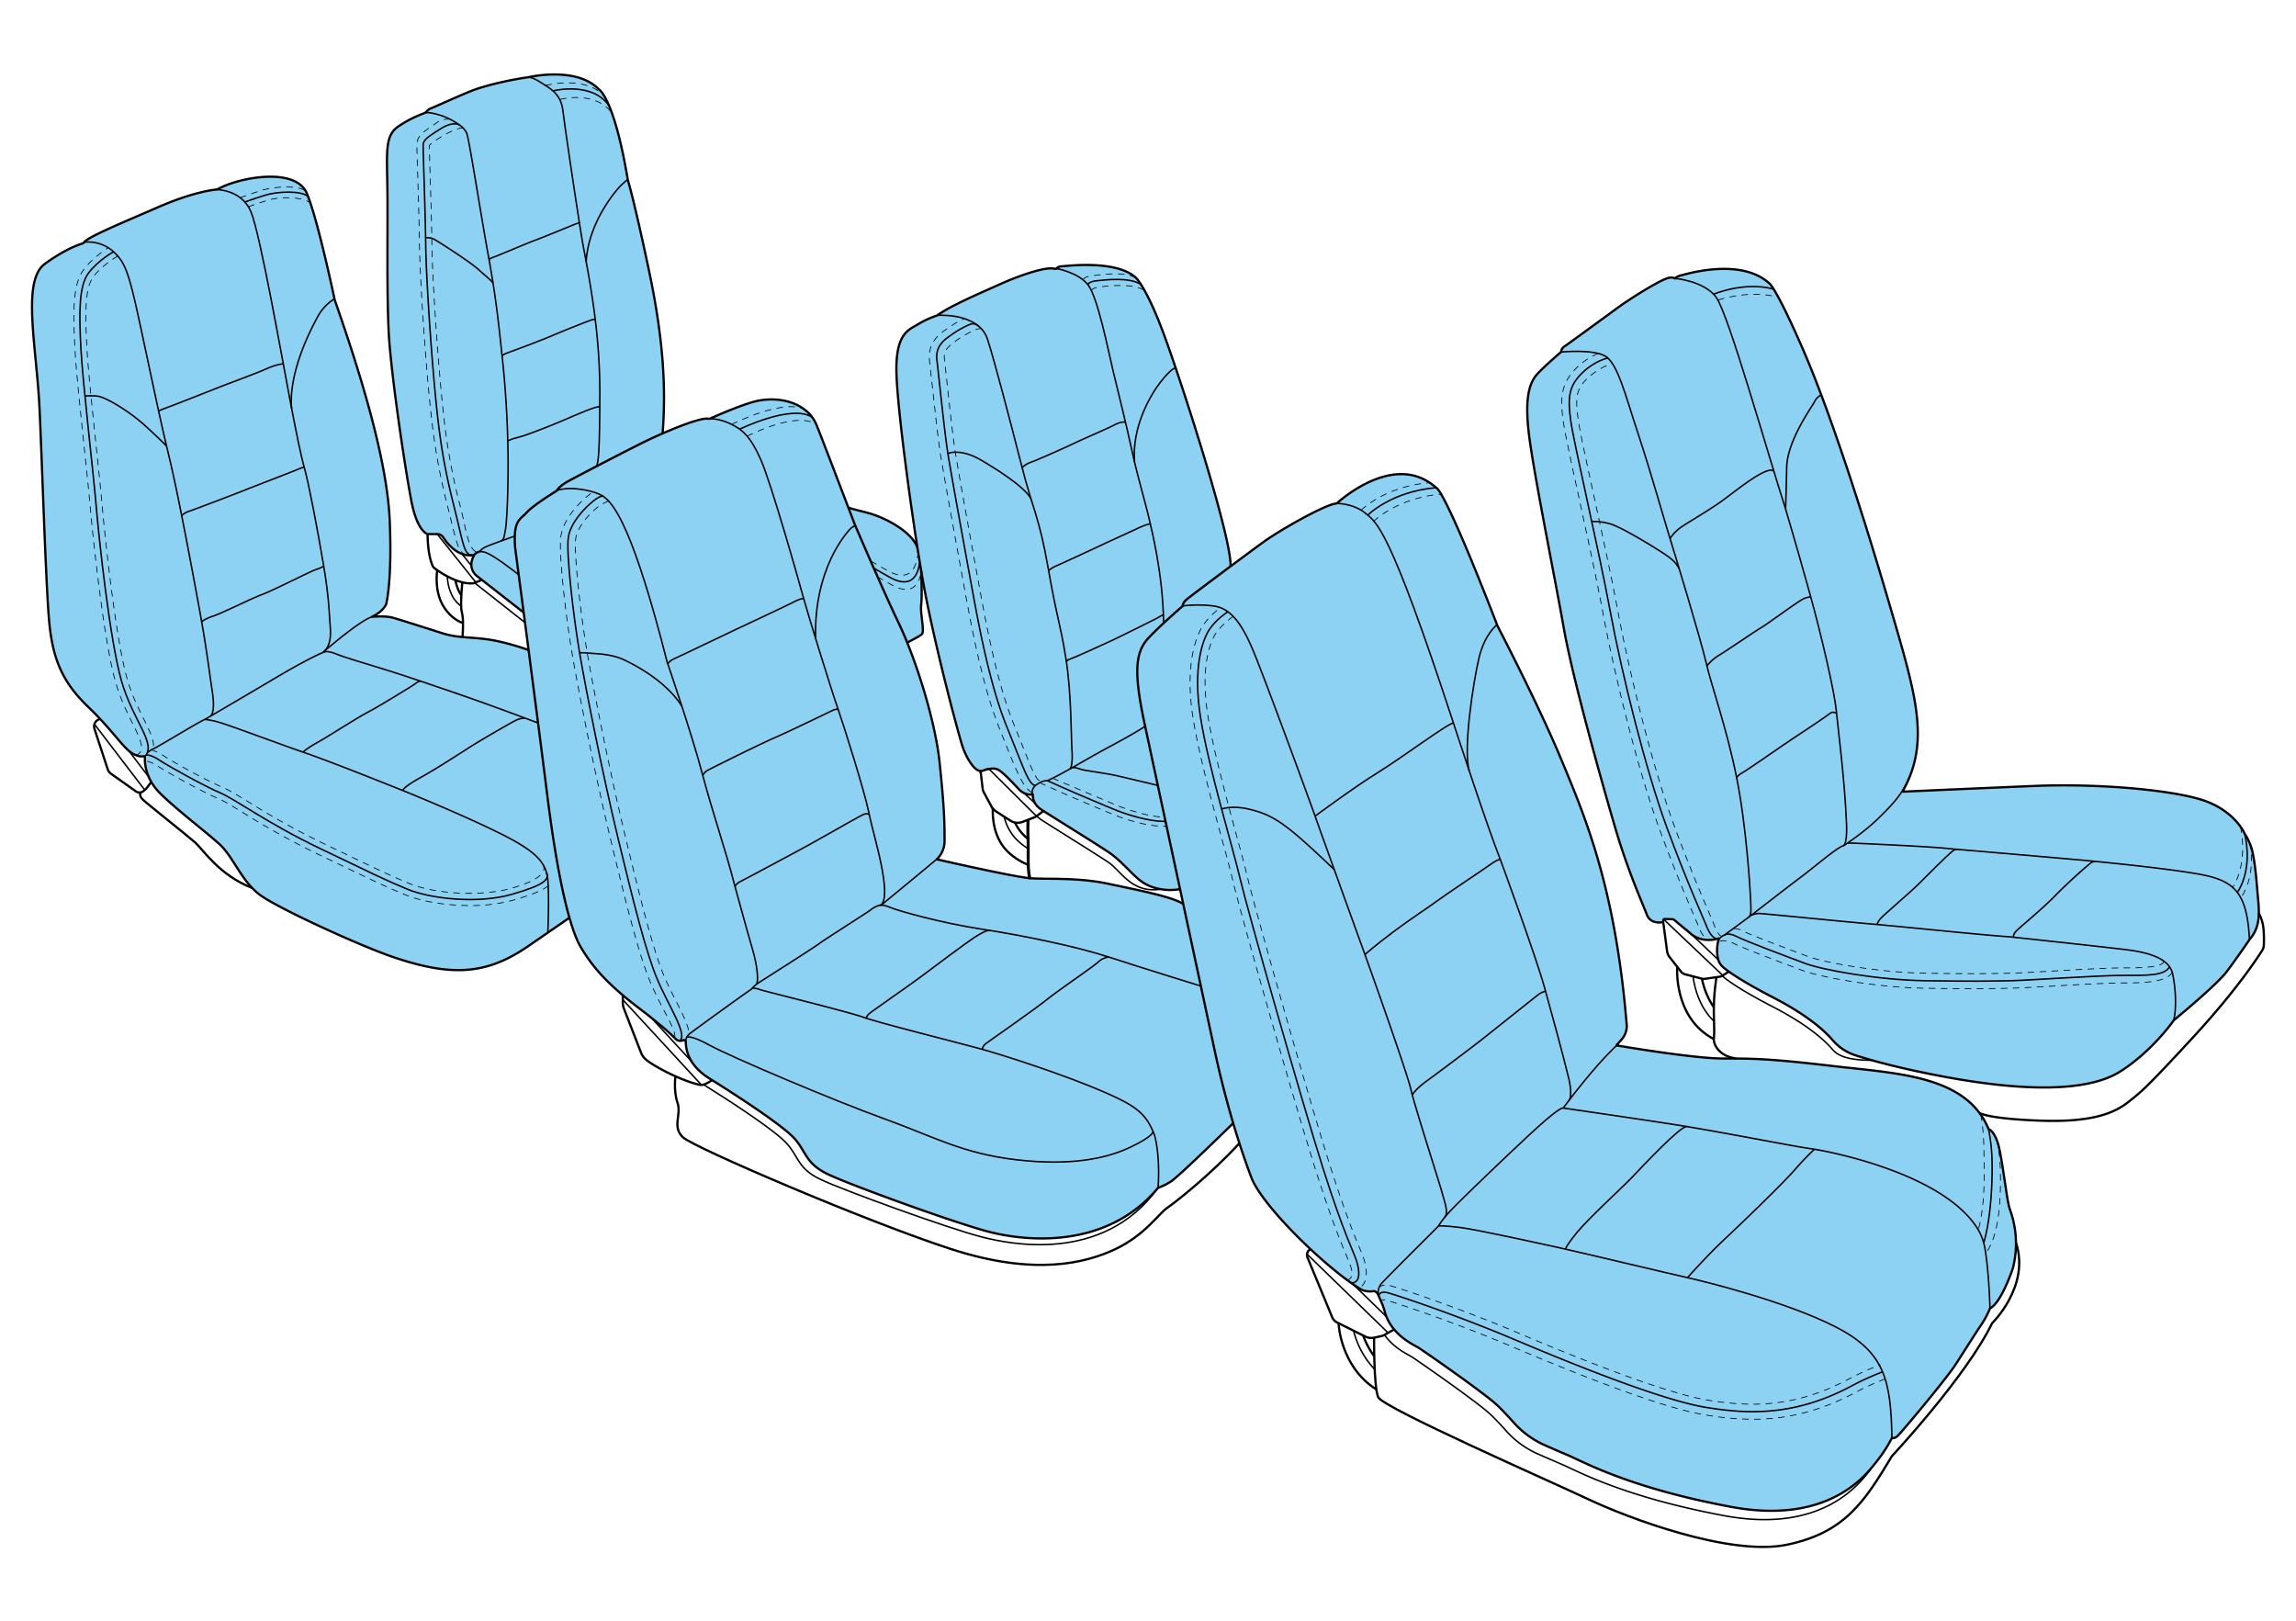 <svg viewBox="0 0 1529.4 1080" xmlns="http://www.w3.org/2000/svg" data-sanitized-data-name="Capa 2" data-name="Capa 2" id="Capa_2"><defs><style>.cls-1{fill:#8dd2f2;}.cls-2,.cls-3,.cls-4,.cls-5{fill:none;stroke:#000;stroke-miterlimit:10;}.cls-2{stroke-width:1.5px;}.cls-4{stroke-linecap:round;stroke-width:0.5px;stroke-dasharray:4;}.cls-5{stroke-width:2px;}</style></defs><path d="M613.6,380.19h0c0,.47.78,16.3,0,22.64s2.63,17.81.35,19.7-9.64,5.29-9.64,5.59c-1.94-4.79-3.86-9.19-5.71-13.05-4.84-10.09-11.18-24.26-16.73-36.89.27.16,4.62,2.79,11.23,6.46,6.82,3.79,17.34,6.58,19.66-9.49C613,376.89,613.32,378.57,613.6,380.19Z" class="cls-1"></path><path d="M612.76,375.15h0c-2.32,16.07-12.84,13.28-19.66,9.49-6.61-3.67-11-6.3-11.23-6.46h0c-5.72-13-10.6-24.36-12.13-27.93-.33-.76-.5-1.17-.5-1.17l-4.18-11c.15.06,1.67.69,12.33,3.35,11.36,2.84,29.68,12.25,33.69,23.17h0C611.64,368.29,612.21,371.81,612.76,375.15Z" class="cls-1"></path><path d="M1331,761.9c-2.22-7.28-4.93-9.22-5.92-9.71a1.31,1.31,0,0,1-.6-.63v0h0a48.52,48.52,0,0,0-5.77-10.15c-19-25.61-60-26.9-97.84-31.4-42.57-5.05-53.25-5-73.24-5-19,0-66.19-8-70.56-8.69h0a.18.18,0,0,1-.1-.3l3.33-3.73a13.31,13.31,0,0,0,3.32-10c-7.58-91.71-27.9-138.66-43.12-175.42-15.54-37.51-42.82-89.81-42.82-89.81-.13-.33-.25-.66-.38-1-36-93-40.55-91.23-40.55-91.23-26.81-24.16-62.66,7.17-66.06,10.25a1.07,1.07,0,0,1-.62.25c-6.83.49-36.63,17.08-48.9,26-4.82,3.5-13,9.56-21.44,15.83.66-15.77-22.09-89.33-36.56-132.12h0c-2.89-8.56-5.45-15.88-7.43-21.27-7-19.15-12.43-29.24-15.66-34.29h0a24.79,24.79,0,0,0-3.42-4.54c-13.45-12.32-47.36-7.58-49.64-7.58a5.15,5.15,0,0,0-3.4,1.48.89.89,0,0,1-.89.22c-6.5-2-26.86,5.81-36.63,10.24-10.05,4.54-20.28,8.9-29.18,13.45a104.57,104.57,0,0,0-12.71,7.36h0l0,0h0A63.44,63.44,0,0,0,611.5,216c-5.56,3.54-14.4,5.3-14.4,29.81,0,19.14,7.56,77.76,14,118.87.58,3.66,1.14,7.18,1.69,10.52.28,1.73.56,3.41.84,5h0c.87,5.13,1.68,9.72,2.43,13.61,6.24,32.64,17.89,78.8,24.4,101.2a49,49,0,0,0,4.27,10.31c1.76,3.13,4.1,6.42,6.66,7.76a4.54,4.54,0,0,0,3.63.18,23.69,23.69,0,0,1,3.76-1,9.73,9.73,0,0,1,6,.42c4,2,13.64,12.8,13.64,12.8a12.75,12.75,0,0,0,3.6,2.76,8.75,8.75,0,0,0,5.73.92.24.24,0,0,1,.3.25,10.06,10.06,0,0,0,1.38,5.62l0,0a12.5,12.5,0,0,0,3.94,4.07l1,.68.73.47c8.8,5.67,35.07,21.83,43.15,27.28,5.54,3.73,9.92,8.3,14.13,12.5h0a80.2,80.2,0,0,0,7.27,6.62,30.23,30.23,0,0,0,13.52,5.67h0a38,38,0,0,0,12.86,0v0c1.91,8.9,3.81,17.78,5.67,26.44L787.9,602c-7.58-4.74-29.18-8.91-49.64-13.26s-40.74-2.85-51.73-3.67c-10.63-.79-59.25-11.88-62.39-12.59a.08.08,0,0,1,0-.14c.14-.13.39-.37.71-.72A17.07,17.07,0,0,0,629.18,560c0-13.27-.25-23-3.28-52-2.51-24.1-12.16-56.54-21.58-79.85v0c-1.94-4.78-3.86-9.18-5.71-13-4.83-10.09-11.18-24.27-16.73-36.9h0c-5.72-13-10.6-24.37-12.12-27.93l-.5-1.16-4.19-11h0c-6.75-17.69-19.44-50.88-21-54.56a30,30,0,0,0-3-5.56h0a15.45,15.45,0,0,0-1.51-1.89c-9.1-9.86-23.37-11.12-33.6-9.35-9.34,1.61-29.62,10.59-33.09,12.15a1.36,1.36,0,0,1-.44.11h0a1.26,1.26,0,0,1-.47,0c-3.8-1-17.49,4-30.55,9.75,2.13-28.05,1.15-60.38-9.21-109.14s-13.9-59.37-13.9-59.37c0-.21-.07-.42-.11-.63h0c-9.06-54.21-19-59.85-19-59.85-15-15.91-46.92-8.36-47-8.34h0c-14.4,2-30.19,5.94-38.4,9.22S290.4,70.82,287.5,72a7.73,7.73,0,0,0-3.88,3,.08.08,0,0,0,0,.06,79,79,0,0,0-18.44,9.35c-9.09,6.31-7.33,17.43-7.07,43.7s-.51,63.92.75,91.71S269.94,313,274,333.69s10.87,22.07,10.87,22.07h6.42a4.65,4.65,0,0,1,3.92,2.12c2.75,4.26,9.89,13.33,20.09,11.91a.31.31,0,0,1,.36.29,4.25,4.25,0,0,0-.34.72v0a13.92,13.92,0,0,0-1.22,4,9.21,9.21,0,0,0-.06,2,9.44,9.44,0,0,0,2.23,5.42,9.24,9.24,0,0,0,1.48,1.45l3.25,2.54,0,0L348.79,408q.43,3.24.87,6.63c.77,5.83,1.57,12,2.39,18.27,0,0-14.4-5.15-26.4-6.92s-20.85-1-30.83-4.17-27.66-8.84-33-10.35c-4.62-1.32-12-.83-13.85-.67h0a.06.06,0,0,1,0-.12c1.45-.63,6.51-3.1,9.2-8.05,0,0,4.17-15.15,2.4-56.08s-20-99.28-36.63-146.78c0,0,0-.25-.15-.72h0c-1.32-6.24-10.88-50.79-17.55-68.1h0c-.33-.88-.66-1.67-1-2.4-7.59-17.22-44.3-10.64-58.94-2.72a3.73,3.73,0,0,1-1.42.44c-3.18.32-16.63,2.16-38.49,11.69-23.62,10.3-46.41,19.6-49.33,23.38a3.12,3.12,0,0,1-1.58,1c-3.23,1-12.34,4.43-24.69,13.46-15.53,11.37-5.3,55.14-3.41,97.58s4.05,110.28,6.07,137.06,8.08,42.94,26.27,60.37c14.21,13.63,21.18,24.16,27,29.2l0,0A13.79,13.79,0,0,0,90.57,503a9.16,9.16,0,0,0,5.26.74.63.63,0,0,1,.59.26.61.61,0,0,1,.14.44,28.69,28.69,0,0,0,2.59,13.23h0a33.13,33.13,0,0,0,1.63,3.18,37.21,37.21,0,0,0,6.33,8c12.5,12.13,30.88,25.77,39.6,33.92,7.35,6.88,12.55,19.55,21.28,28.69l0,0h0a39.48,39.48,0,0,0,5.21,4.62c12.12,8.9,65.21,33.23,87.5,40.94,41,14.19,64.09,11.72,91.3-7l12.88-8.87,14.33-9.88c2.56,9,5.14,15.57,7.65,19.76,6.19,10.32,13.4,19.64,28,31.93,3.26,2.76,6.88,5.66,10.94,8.75,3,2.29,5.66,4.36,8,6.23l.05,0a176.58,176.58,0,0,1,16.16,14.06,4.2,4.2,0,0,0,2.59,1.25,4.12,4.12,0,0,0,2.23-.36l0,0a1.35,1.35,0,0,1,1.88.87v0a3.41,3.41,0,0,0,0,.34h0A23.89,23.89,0,0,0,460,705.82c2.23,4,6,8.42,12.33,12.37l2,1.26.75.47h0c3,1.89,6.31,4,9.74,6.19,17.58,11.31,38.81,25.71,44.84,32.74,7.57,8.85,7.07,16.17,21.72,23.25s86.15,33.09,108.38,38.65,76.8,12.38,111.66-29.56h0a37.73,37.73,0,0,0,8.85-4.42c3.3-2.12,18.42-16.54,29.39-27.14,6.67-6.45,11.8-11.48,11.8-11.48,4.24,14.33,8.46,26.66,12.11,36.22,4.35,11.4,21.44,30.91,39.37,47.69h0l.23.22A267.18,267.18,0,0,0,900,854.52l1.34.93h0c2,1.4,4,2.64,5.77,3.7a14.18,14.18,0,0,0,7.33.93,3.26,3.26,0,0,1,3.43,1.91l.33.73v0h0l.12.3,2.26,5.21a37.88,37.88,0,0,1,1.82,5.35,30.59,30.59,0,0,0,6.23,11.88h0a36.18,36.18,0,0,0,2.91,3.11,46.2,46.2,0,0,0,5.9,4.71c3.39,2.29,6.31,3.7,7.54,4.47,3.41,2.15,43.68,30.06,52.39,38.31,3.6,3.4,7.31,7.39,10.42,10.92A61.58,61.58,0,0,0,1029,962.5c5.38,2.38,11.34,5,15.83,6.87,10.24,4.36,41.12,21.79,108.57,34.29,55.61,10.31,81.86-12.77,92.47-25,2.27-2.61,3.82-4.73,4.8-5.93a93.13,93.13,0,0,0,9.6-14.91,4.6,4.6,0,0,0,3.66-1.26c2-1.64,32.08-37.52,38.53-47.37s13.32-20.91,17.3-26.78a57.13,57.13,0,0,0,5.87-11h0c7.58-3.6,15.23-26.64,15.23-26.64a67.33,67.33,0,0,0,2.07-16.85,64.85,64.85,0,0,0-4.1-22.56C1336.8,800,1333.77,771,1331,761.9Z" class="cls-1"></path><path d="M1503.54,592.38c-1-12.88-2.18-21.19-3.6-26.68a37.13,37.13,0,0,0-4.73-10.31h0s-5.68-13.64-24.63-21.22-71.24-12.51-116-10.61c-42,1.78-82.12,3.56-86.87,3.77a.27.27,0,0,1-.24-.4,84.07,84.07,0,0,0,4-8.21c.18-.43.35-.87.52-1.31.11-.27.23-.54.34-.82h0c11.44-29.41,2.1-59.6-13.66-113.56-13.88-47.53-30.58-100.09-45.55-139.92-4.1-10.89-8.06-20.82-11.8-29.45-11-25.31-17-36.38-20-41.1h0a18.33,18.33,0,0,0-2.4-3.36c-18.82-17.87-55.29-6.68-58.35-6-3.24.72-4.39,1.56-4.65,2.19a.17.17,0,0,1-.1.1l-.21,0c-2.58-1.45-6.1.26-6.1.26-4.92,1.7-22.35,12.12-33.15,20.08s-32.28,23.56-34.42,25a4.71,4.71,0,0,0-2.14,3.46.36.36,0,0,1-.13.24c-1.15,1-10.49,9.08-15.23,14.05-5,5.3-9.09,14.15-6.32,38.9s17.44,96.51,23.5,130.87,25.77,104.08,34.36,133.39,18.44,50.78,21,57.6c2,5.37,7.58,5.33,9.86,5.08a1.14,1.14,0,0,0,1-1.13,1.16,1.16,0,0,1,.36-.83l10.57,10-10.57-10h0a1.12,1.12,0,0,1,.82-.3l5.25.19a1.13,1.13,0,0,1,.69.27l11.24,9.36.13.1h0l.07.06A17.29,17.29,0,0,0,1136,626a21,21,0,0,0,8.47-.81h0l.2-.07a.15.15,0,0,1,.19.19c-.06.18-.14.43-.23.76h0a27.65,27.65,0,0,0-.51,11.67,11.13,11.13,0,0,0,3.81,6.74h0l.09.08c.9.73,2.05,1.6,3.51,2.64h0c5.14,3.66,14.12,9.27,29.68,17.32,19.8,10.25,30.89,19.32,36.94,25.58q1.38,1.44,2.43,2.67a33.56,33.56,0,0,0,15.18,10.15c3,1,6.69,2.09,11.08,3.33h0c11.51,3.24,27.91,7.24,50,11.31a424.48,424.48,0,0,0,46.4,6.15c30.07,2.12,54.14-.68,68.8-9.94,21.59-13.64,35.74-34.16,35.75-34.17h0s28.3-23.19,35.24-32.4,15.29-21.47,15.29-21.47c4.62-5.32,6-11,6.09-17.25C1504.69,603.47,1504,598.13,1503.54,592.38Z" class="cls-1"></path><polygon points="1126.48 622.11 1126.41 622.05 1129.77 625.25 1126.48 622.11" class="cls-1"></polygon><path d="M914.4,860.09a14.18,14.18,0,0,1-7.33-.93c-22.73-13.39-66.19-55.58-73.51-74.78s-16.93-49.52-24.51-84.88-39.16-182.59-46.74-218-5.68-47.74,3-56.84,22.54-21,22.54-21-.19-2,2.59-4.36,38.15-28.8,50.66-37.89c12.27-8.93,42.06-25.52,48.9-26a1.07,1.07,0,0,0,.62-.25c3.4-3.08,39.25-34.41,66.05-10.25,0,0,4.55-1.77,40.93,92.21,0,0,27.28,52.3,42.82,89.81,15.23,36.76,35.54,83.71,43.13,175.42a13.28,13.28,0,0,1-3.33,10l-3.33,3.73a.19.19,0,0,0,.11.31c4.37.74,51.52,8.69,70.57,8.69,20,0,30.66,0,73.23,5,42.37,5,88.61,6,103.62,41.55a1.29,1.29,0,0,0,.6.66c1,.49,3.7,2.43,5.93,9.71,2.78,9.09,5.81,38.14,7.83,43.45a66.31,66.31,0,0,1,2,39.41s-7.64,23-15.22,26.65a57.83,57.83,0,0,1-5.87,11c-4,5.87-10.87,16.93-17.31,26.78s-36.5,45.73-38.53,47.37a4.6,4.6,0,0,1-3.66,1.26,92.32,92.32,0,0,1-9.6,14.91c-5.56,6.82-29.81,43.45-97.26,30.94s-98.34-29.93-108.57-34.29c-4.5-1.92-10.45-4.49-15.83-6.87A61.39,61.39,0,0,1,1007.78,947c-3.12-3.53-6.83-7.52-10.42-10.92-8.72-8.25-49-36.16-52.39-38.31-3.25-2-18.45-8.57-22.59-24.18a39.25,39.25,0,0,0-1.83-5.35L917.83,862A3.26,3.26,0,0,0,914.4,860.09Z" class="cls-2"></path><path d="M1246.08,978.71c-5.56,6.82-29.81,43.45-97.26,30.94s-98.34-29.93-108.57-34.29c-4.5-1.92-10.46-4.49-15.84-6.87a61.45,61.45,0,0,1-21.2-15.46c-3.12-3.53-6.83-7.52-10.43-10.92-8.71-8.25-49-36.16-52.38-38.31-2.5-1.57-12-5.77-18.17-14.66" class="cls-3"></path><path d="M787.89,403.6a83.89,83.89,0,0,1,20.15,0c11.37,1.33,19,11.18,26.91,30.25S873.35,536,876,543.62s28,77.88,32,88.87,29.18,81.66,31.83,93.22,19.26,63,20.78,68.78,4.62,13.54,1.59,16.57" class="cls-3"></path><path d="M890.4,335.33s10.74-.13,18.69,6.19,16.17,9.34,58.61,138.69c0,0,22.49,69.22,31.84,92.72,0,0,23.49,63.91,29.3,84.88s10.86,39.41,15.66,58.61c0,0,3.54,12.82.63,16.6" class="cls-3"></path><path d="M897.15,852.5c-.09.06,6.46,0,1.74-11-.6-1.39-1.26-3.38-2.48-6.31-3.34-8-9.55-22.88-19.87-55.31C862.69,736.3,826,607.32,821.11,586.18c-1.42-6.15-4.06-15.86-7.12-27.11-6.56-24.18-15.56-57.29-19.22-80.35-6.23-39.12,3.56-57.57,6.71-62.29A49.79,49.79,0,0,1,813,404.81" class="cls-4"></path><path d="M821.45,410.62c-.07,0-7.77,5.54-11.65,11.35-1.88,2.82-11,18.73-5.16,55.18,3.59,22.53,12.5,55.34,19,79.3,3.09,11.35,5.75,21.15,7.21,27.48,4.26,18.46,40.85,147.7,55.22,192.87,10.19,32,16.29,46.63,19.57,54.49,1.33,3.18,2.2,5.29,2.79,7.18,1.68,5.37,3,12.74-.55,17.39a9.15,9.15,0,0,1-2.5,2.27" class="cls-4"></path><path d="M817.89,407.5s-7.7,4.88-12.25,11.7-11.24,25.39-5.94,58.74S821.43,565.35,826,585.05s41.18,148.8,55.32,193.27S901.77,833.9,903.66,840s3,14.71-3.71,14.56" class="cls-3"></path><path d="M918.17,862.77a9.51,9.51,0,0,1,1.41-7,7.51,7.51,0,0,1,.5-.65c2.81-3.3,28.69-29,37.29-37.61a8.49,8.49,0,0,0,1.29-1.63,61,61,0,0,1,6.39-8.13c5.87-6.63,36.19-35.43,45.29-44,8.85-8.3,26.6-25.14,30.7-25.7a.78.78,0,0,0,.54-.32c2.2-3,19.87-26.85,35.46-41.5" class="cls-3"></path><path d="M813.73,538.88s6.85-2.55,17.81,0c17.2,4,25.32,9.91,57.26,40.38" class="cls-3"></path><path d="M911.14,343.13s15.45-15.76,45.57-18.29" class="cls-3"></path><path d="M914.9,347.35s15.45-15.77,45.57-18.29" class="cls-4"></path><path d="M906.72,339.8s15.44-15.76,45.57-18.29" class="cls-4"></path><path d="M997.26,416.07s-8.34,6.16-12.12,22.33-10.61,60.17-6.51,74.93" class="cls-3"></path><path d="M876,543.62s26.34-19.51,42.06-29.18,47.16-33.2,50.11-32.8" class="cls-3"></path><path d="M909.21,635.79s6.29-5.58,18.61-14.86,24.44-17,29.37-20.75,32.3-21.88,36-24.63,6.12-3.19,6.12-3.19" class="cls-3"></path><path d="M940.8,729.43s1.51-3.53,9.35-9.22,29.81-22.23,35-26.27,36-28.68,39-31a13.93,13.93,0,0,1,5.37-2.67" class="cls-3"></path><path d="M958.17,816.59s3.19-.32,14.18,1,55.73,11.24,67.35,13.77,73,17.18,84.38,19.7,64.93,15.67,98.28,32.59,37.13,35.88,37.89,74.15" class="cls-3"></path><path d="M1041.35,738.09s49.32,7.13,76,11.3,78.44,14.4,88.67,15.73c9.59,1.24,87.3,15.64,111,52.87a37.57,37.57,0,0,1,5.29,14.22c1.09,6.68,2.57,19,3.25,39.2" class="cls-3"></path><path d="M1324.46,751.53a118.14,118.14,0,0,1,2.49,22.74c.25,13.39-.69,36.76-5.53,53.62" class="cls-3"></path><path d="M1330,758.37a117,117,0,0,1,2.49,22.74c.25,13.39,0,41-9.75,53.62" class="cls-4"></path><path d="M1319.47,742.46a143.42,143.42,0,0,1,2,22.2c.25,13.39,1.19,37.3-3.65,54.16" class="cls-4"></path><path d="M918.57,857.72c1.25-2.27,6.32-1.65,7.38-1.36,6.32,1.73,45.17,14.52,85.2,31.48,60.48,25.63,104,41.09,125.87,44.7,26.86,4.44,56.76,5.89,93.37-13.38a185.43,185.43,0,0,1,21.93-10" class="cls-4"></path><path d="M1255.67,918.54A179.78,179.78,0,0,0,1235,928c-25.17,13.26-47.32,17.38-67.51,17.38a195.71,195.71,0,0,1-32.14-3c-23-3.8-66.07-19.06-128.14-45.36-39.6-16.79-78.58-29.58-83.94-31,0,0-3.54-1.16-3,1.65" class="cls-4"></path><path d="M918.3,863.07s.58-3.47,6.33-1.89,44.78,14.4,84.57,31.26,98,40.23,127,45,59.38,5.66,96.5-13.89a181.38,181.38,0,0,1,21.29-9.75" class="cls-3"></path><path d="M1042.85,832.07s-.26-1.4,7.39-10.87,31.34-31.07,37.4-37.51,31.94-34,36-33.3" class="cls-3"></path><path d="M1124.08,851.07s12.63-14.33,24.76-25.7,38.08-36.37,46.42-45.85a189.66,189.66,0,0,1,13.36-14" class="cls-3"></path><path d="M872.94,832.07h0a4.34,4.34,0,0,0-2,5.53l16.44,39.79a6.85,6.85,0,0,0,3.25,3.5l18.75,9.37a9.1,9.1,0,0,0,6,.76l4.61-1a7.45,7.45,0,0,0,2.23-.85l6.47-3.67" class="cls-2"></path><line y2="887.79" x2="924.61" y1="835.35" x1="870.61" class="cls-3"></line><polyline points="901.29 855.45 901.3 855.46 923.5 877" class="cls-3"></polyline><path d="M891.65,881.42s.92,28.7,25.17,44.11" class="cls-2"></path><path d="M908,889.6h0a58.05,58.05,0,0,0,7.4,13.87" class="cls-2"></path><path d="M901.63,886.41a58,58,0,0,0,14.07,25.74" class="cls-3"></path><path d="M915.3,891s-.25,32.56,2.71,39.63,115.88,56.59,140.39,68.21,93.72,38.15,132.12,30.07,51.46-28.62,69.73-59c0,0,49.34-52.75,66.73-88.52,0,0,25.44-24.66,15.92-53.53" class="cls-2"></path><path d="M1144.19,637.72a26.83,26.83,0,0,1,.75-12.44.15.15,0,0,0-.19-.19,20.59,20.59,0,0,1-8.72.9,17.34,17.34,0,0,1-9.75-4L1115,612.59a1.08,1.08,0,0,0-.68-.27l-5.26-.19a1.13,1.13,0,0,0-1.18,1.13h0a1.13,1.13,0,0,1-1,1.13c-2.29.25-7.88.29-9.87-5.08-2.53-6.82-12.38-28.3-21-57.6s-28.29-99-34.36-133.39S1021,312.21,1018.23,287.45s1.26-33.6,6.32-38.9c4.73-5,14.07-13.05,15.23-14.05a.35.35,0,0,0,.12-.24,4.74,4.74,0,0,1,2.14-3.46c2.15-1.45,23.62-17.05,34.42-25s28.23-18.38,33.16-20.08c0,0,3.52-1.71,6.1-.25a.19.19,0,0,0,.3-.09c.27-.63,1.41-1.47,4.65-2.19,3.06-.68,39.54-11.87,58.36,6,0,0,4.93,4.29,22.36,44.46s39.66,108.85,57.35,169.37c17.61,60.28,27.2,90.9,8.75,123.9a.27.27,0,0,0,.24.4c4.75-.21,44.9-2,86.88-3.77,44.71-1.9,97,3,116,10.61s24.63,21.22,24.63,21.22a37.66,37.66,0,0,1,4.74,10.33c1.42,5.49,2.58,13.8,3.6,26.68s3.28,23.75-5.06,33.35c0,0-8.33,12.25-15.28,21.47S1448,679.6,1448,679.6s-14.15,20.53-35.75,34.17S1348.55,727,1297,717.56c-30.6-5.63-50.24-11.12-61.16-14.65a33.59,33.59,0,0,1-15.17-10.15c-5.29-6.18-16.54-16.43-39.38-28.25-20-10.36-29.13-16.67-33.19-20A11,11,0,0,1,1144.19,637.72Z" class="cls-2"></path><path d="M1247,706.25c-14.74,0-22.23-2.41-26.27-7.13-5.29-6.18-16.54-16.43-39.38-28.25-20-10.35-29.13-16.67-33.19-20a8.72,8.72,0,0,1-.84-.76" class="cls-3"></path><path d="M1039.77,234.5s21.15-2.12,29.49,2.68,13.64,26.78,22,52,17.43,57.6,21,69,20.71,68,24.25,83.37,13.64,43.45,20.21,76,9.1,74.78,9.35,81.1.84,11-1.34,12.36" class="cls-3"></path><path d="M1115.71,185.46S1135,187,1143.16,198s34.1,103.45,46.23,141c0,0,8,26.91,16.29,56.84s16.3,65.56,17.43,76.93,5.81,48.38,6.83,74.9c0,0,.88,13.52-1.9,15.67" class="cls-3"></path><path d="M1141.41,196s20.33-8.72,40-3.44" class="cls-3"></path><path d="M1144.54,199.83s20.34-7.13,40-1.84" class="cls-4"></path><path d="M1064.56,235.41a46.92,46.92,0,0,0-14.75,10c-10.81,10.81-10.33,21.44-8.49,35.28,1,7.29,5.21,26.78,10.57,51.45,5.53,25.43,11.79,54.26,15.87,76.23,7.52,40.54,23.3,104.83,37.73,144.14,10.55,28.7,19.68,49.93,24.06,60.13,1.22,2.83,2.1,4.88,2.39,5.65,0,0,3,8.25,7.06,7.75" class="cls-4"></path><path d="M1147.27,623.57c-2.6.76-5.67-8-5.67-8-.1-.24-.2-.5-.3-.77-.37-1-1.19-2.9-2.56-6.08-4.35-10.12-13.41-31.18-23.86-59.63-14.25-38.79-29.85-102.38-37.29-142.52-4.1-22.12-10.38-51-15.92-76.52-5.11-23.48-9.51-43.77-10.43-50.66-1.91-14.28-1.38-19.85,5.64-26.87A47.34,47.34,0,0,1,1073.94,242" class="cls-4"></path><path d="M1071,238.48s-9,1.79-17.66,10.51-9,16.48-7.07,31.07,18.43,84.53,26.39,127.44,23.88,106.19,37.52,143.32,25,62,26.43,65.75,4.29,9.42,7.92,8.6" class="cls-3"></path><path d="M1060.32,347.44s4.77-.68,12.54,1.59,33.46,18,39,22.17,6.63,7.72,6.63,7.72" class="cls-3"></path><path d="M1213.18,263.09a9.36,9.36,0,0,0-4.47,4.47c-1.7,3.41-18.19,25.77-18.56,43.77s-.76,27.66-.76,27.66" class="cls-3"></path><path d="M1112.39,358.77a28.79,28.79,0,0,1,8.79-8.54c6.19-4,17.68-10.73,25.51-16.29s30-24.12,34.86-20.21" class="cls-3"></path><path d="M1137,443.61a29.32,29.32,0,0,1,7.59-6.85c4.3-2.46,24.43-16.3,28.39-18.57s25.17-18,28.39-19.33a12.58,12.58,0,0,1,4.86-1.22" class="cls-3"></path><path d="M1156.83,518.38s-.41-1.28,4.23-3.94,27.57-18.85,32.88-22.26,23.11-15.35,25.1-17,4.33,0,4.33,0" class="cls-3"></path><path d="M1144.7,626.05a8.75,8.75,0,0,1,3.86-3.13s14.4-10.52,19.13-14.12c0,0,22.74-17.71,31.65-24.35s25-20.55,28.7-21.12c0,0,13.07-8.43,22.93-18s17-17.25,21.43-28.76" class="cls-3"></path><path d="M1166.73,609.53a15.05,15.05,0,0,1,5-1.06c2.51,0,52.86,5.13,76.35,7.15s73.27,7.33,89.94,8.34c0,0,66.44,7.07,79.83,8.84s27.06,5.65,29.31,15.66c2.43,10.84,2.52,24.76.76,31.14" class="cls-3"></path><path d="M1230.53,561.66a45.6,45.6,0,0,1,5.09,0c3.09.15,51.73,2.24,64,3.75,0,0,81.85,7,92.28,8,0,0,46.42,4.36,71,8.53s33.85,11.11,35.49,43.83" class="cls-3"></path><path d="M1441.39,640.21c-.12,3.83-12.72,4.51-25.63,4.52h-1.91c-10.28,0-29.91,1.14-47.22,2.14-12,.69-22.32,1.29-27.4,1.39-12.49.25-25.4.51-56.92,0-30.79-.49-67-7-78.41-11.3l-.79-.3c-11.5-4.31-38.44-14.41-43.92-17.24a7.78,7.78,0,0,0-5-.66" class="cls-4"></path><path d="M1447,647.64c-3.34,5.92-15.54,7.09-31.23,7.09h-1.9c-10,0-29.46,1.13-46.64,2.12-12.08.7-22.51,1.31-27.79,1.41-7.28.15-14.7.3-25.81.3-8.09,0-18.11-.08-31.46-.3-32.32-.52-69.4-7.3-81.76-11.94l-.79-.29c-20.25-7.59-39.72-15-45-17.72a11.86,11.86,0,0,0-2-.85s-7.94-2.83-8.52,1.72" class="cls-4"></path><path d="M1148.56,622.92s2.46-2.09,8.33.94,33.13,13.24,45.26,17.78,48.75,11.12,80.08,11.62,44.46.26,57.09,0,57.35-3.53,74.53-3.53,27.65.23,31.39-5.69" class="cls-3"></path><path d="M1495.2,555.37s6.09,22.09-4.79,39" class="cls-3"></path><path d="M1498.48,561.49s5.22,19.54-5.65,36.48" class="cls-4"></path><path d="M1492.4,550.65s5.64,23.56-5.23,40.5" class="cls-4"></path><path d="M1250.51,615.83s-.3-1.25,2.26-4.09,21-18.48,25.77-23.4,18.66-18.57,20.84-20.37,2.76-2.35,4.08-2.23" class="cls-3"></path><path d="M1341.27,624.3s-.5-1.67,1.64-4,17.86-15.15,26.19-23.77,21.06-19.75,23.12-21.32a5.61,5.61,0,0,1,3.59-1.43" class="cls-3"></path><path d="M1107.91,614.23l2.55,19.31a8.26,8.26,0,0,0,1.7,4l7.58,9.66a5.06,5.06,0,0,0,2.72,1.78l10.92,2.85a6.54,6.54,0,0,0,2.53.14l9.42-1.35a5.6,5.6,0,0,0,2.29-.86l4-2.6" class="cls-2"></path><line y2="649.8" x2="1147.62" y1="612.09" x1="1107.91" class="cls-3"></line><polyline points="1129.77 625.25 1123.24 619.04 1144.57 639.32" class="cls-3"></polyline><path d="M1143.38,650.94a142.23,142.23,0,0,0-1.74,18.87c-.19,9.85.57,15.54,0,21.41s5.12,12.73,14.59,13.75" class="cls-2"></path><path d="M1117.22,644s-2.74,33.92,24.39,48.13" class="cls-2"></path><path d="M1133.7,651.94a51.93,51.93,0,0,0,7.94,19.08h0" class="cls-2"></path><path d="M1127.74,650.4c1.18,8.67,4.56,20.75,14,29.93" class="cls-3"></path><path d="M1504.6,608.47s2.72,3.87,3.23,11.19a84.31,84.31,0,0,1,.14,9.91,7.41,7.41,0,0,1-1.14,3.59c-3.71,5.87-17.9,27.3-45.48,57.24-32.59,35.37-35.37,37.14-43.71,43.71s-22.48,13.64-58.1,12.38-40.86-5.11-40.86-5.11" class="cls-2"></path><path d="M786.06,592.26c-9.41,1.65-19.58-.32-26.4-5.63S747,573.37,738.25,567.5s-38.65-24.26-44.9-28.43c-5.38-3.58-5.43-8.43-5.34-9.71a.24.24,0,0,0-.3-.25c-5.33,1-9.33-3.68-9.33-3.68s-9.67-10.8-13.64-12.8c-3-1.52-7.65-.14-9.73.63a4.54,4.54,0,0,1-3.63-.18c-2.57-1.34-4.9-4.63-6.66-7.76A48.43,48.43,0,0,1,640.45,495c-6.51-22.4-18.17-68.56-24.41-101.2-6.57-34.36-18.95-123.54-18.95-148s8.85-26.27,14.4-29.81a63.44,63.44,0,0,1,12.63-5.81,103,103,0,0,1,12.76-7.39c8.91-4.55,19.14-8.91,29.18-13.45,9.77-4.43,30.13-12.26,36.63-10.24a.91.91,0,0,0,.9-.22,5.15,5.15,0,0,1,3.4-1.48c2.27,0,36.19-4.74,49.64,7.58,0,0,7.2,6.5,19.07,38.84s44.79,134.5,44,153.4" class="cls-2"></path><path d="M773.2,592.3c-19.48,3-26.23-12.13-35-18S699.6,550,693.35,545.87a13.16,13.16,0,0,1-2.72-2.36" class="cls-3"></path><path d="M624.12,210.15s.26-.38,7,0,22.36,3,26.53,15.41,15.28,54.82,22.86,84.63,11.62,33.6,17.69,68.21,7.7,35.05,11.68,59.31,3.6,55.32,4.17,62-.36,12-1.31,12.55" class="cls-3"></path><path d="M703.59,178.85s14.39,2.5,21,10.65,13.64,44.14,16.86,57.6,9.17,37.13,12.54,53,9.25,35.81,11.34,44.9,9.31,37.76,9.77,70" class="cls-3"></path><path d="M687.56,527.9c-4.82-2.14-8.81-10-16-28.09-1.62-4.08-3.46-8.7-5.57-13.93-11.37-28-18.66-67.41-22.57-88.56l-.2-1.08c-4-21.64-14.47-79.24-16.7-93.09-1.63-10.17-4-32.26-5.77-48.39-.7-6.44-1.25-11.52-1.58-14.2-1.52-12.54,7-18.39,11.62-21.53,4.4-3,9.11-6.4,12.22-6.56" class="cls-4"></path><path d="M653.85,219.2c-1-1.79-11.92,3.88-17.43,8.09-4.87,3.71-8.07,6-7.33,12.06.33,2.75.89,7.86,1.59,14.33,1.64,15.12,4.11,38,5.71,47.89C638.6,315.34,649,372.82,653,394.42l.2,1.08c3.85,20.8,11,59.53,22,86.62,2.13,5.25,4,9.9,5.6,14,3.89,9.78,7.32,18.41,9.35,21.43a4.56,4.56,0,0,0,4.91,2.78" class="cls-4"></path><path d="M652,217.43a5.27,5.27,0,0,0-5.91-1.34,62,62,0,0,0-12.5,7.07c-4.8,3.28-10.61,7.45-9.48,16.8s5.06,48.25,7.33,62.4,12.89,72.5,16.67,93S659.24,456,670.61,484s14.69,38.92,19.15,39.21" class="cls-3"></path><path d="M687.71,529.11a5.93,5.93,0,0,1,2.6-6.33c3.7-2.56,5.4-2.65,7.2-2.84s14.94-7.64,16.66-8.53,11.77-7,26.73-15,21.92-12.6,21.92-12.6" class="cls-3"></path><path d="M697.51,519.94s16.3,7.39,29.94,13.07,19.33,8.53,31.07,11.56,17.85,2.52,17.85,2.52" class="cls-3"></path><path d="M701.2,518.37s14.49,6.24,28.13,11.93,19.32,8.52,31.07,11.55a73.8,73.8,0,0,0,15.3,2.52" class="cls-4"></path><path d="M692.54,521.39s20.3,9.21,34,14.89,19.32,8.53,31.07,11.56,19.28,2.55,19.28,2.55" class="cls-4"></path><path d="M714.17,511.41s1-.67,5.13.8,16.55,2.49,26.34,4.89,22.93,5.33,25.61,6.11" class="cls-3"></path><path d="M724.61,189.5s.57-1.9,5.87-2.47,21.8-2.65,29.57,2.47" class="cls-3"></path><path d="M727,193.53s.57-1.9,5.87-2.47,21.8-2.65,29.57,2.47" class="cls-4"></path><path d="M721.64,186.13s.56-1.89,5.87-2.46,21.8-3.37,29.56,1.74" class="cls-4"></path><path d="M631.45,302.36s.38-1,4.67-1.14,10.36,1,18.19,5.69,27.89,16.93,32.33,25.14" class="cls-3"></path><path d="M783.14,245.06s-2.51-.3-10.09,9.43-19.1,30.62-17.32,53.27" class="cls-3"></path><path d="M680.8,311.51a16.39,16.39,0,0,1,6.29-3.75c4.17-1.45,24.26-10.45,29.37-12.92s22.08-9.75,25.58-11.65,6.89-2.56,7.75-1.66" class="cls-3"></path><path d="M698.46,380.19a17.07,17.07,0,0,1,4.68-3.05c2.52-1,27-12.38,31.8-14.65s18.67-8.53,22.64-10.43,8.56-3.6,8.76-2.75" class="cls-3"></path><path d="M710.33,440.93s.07-1.2,2.41-1.9,23.11-10.17,28.67-12.76,25.2-12.44,28.23-13.95,4.83-3,5.48-2.66" class="cls-3"></path><path d="M653.18,513.55l1.34,11.56a7.83,7.83,0,0,0,.87,2.75l4.79,8.91a10.78,10.78,0,0,0,3.71,4l9.11,5.85a9.06,9.06,0,0,0,8.14.84l7.81-3a6.42,6.42,0,0,0,1.5-.82l4.65-3.46" class="cls-2"></path><line y2="543.68" x2="690.45" y1="512.21" x1="658.77" class="cls-3"></line><line y2="535" x2="689.4" y1="528.19" x1="681.98" class="cls-3"></line><path d="M684.81,546.08s-.33,8,0,12.95-.69,25.39,1.71,26" class="cls-5"></path><path d="M661.36,538.54S660,554,669.15,565c4.59,5.5,10.78,9,15.81,11.21" class="cls-2"></path><path d="M676.09,547.9a30,30,0,0,0,4,6.33,33.84,33.84,0,0,0,4.68,4.6" class="cls-2"></path><path d="M668.88,544a33.32,33.32,0,0,0,6.51,13.26,37.78,37.78,0,0,0,9.49,8" class="cls-3"></path><path d="M821.45,748.16s-35.89,35.21-41.2,38.62a37.27,37.27,0,0,1-8.84,4.42c-34.86,41.94-89.43,35.12-111.66,29.56S566,789.18,551.37,782.11s-14.15-14.4-21.73-23.25-39.16-29.3-57.35-40.67c-13.89-8.68-15.48-19.43-15.45-24a1.35,1.35,0,0,0-1.93-1.25l0,0a4.23,4.23,0,0,1-4.82-.89c-2.85-2.93-9.54-9.15-24.24-20.34-22.23-16.93-31.33-28.05-38.91-40.68s-15.66-47.24-22.48-101.92-21.35-164.48-21.35-164.48c-1.26-18.31,3.16-18.19,7.71-23.24s20.08-14.53,20.08-14.53,1.14-2.77,7.58-6.31,31.71-16.68,47.24-24.51c15.12-7.62,40.77-18.47,46.21-17.07a1.36,1.36,0,0,0,.91-.08c3.47-1.56,23.76-10.54,33.09-12.15,10.23-1.77,24.51-.51,33.6,9.35a25.16,25.16,0,0,1,4.55,7.45c2.15,5,25.2,65.55,25.2,65.55s18.51,43.32,29.37,66S622.86,479,625.89,508s3.29,38.77,3.29,52a16.88,16.88,0,0,1-5.08,12.28.08.08,0,0,0,0,.14c3.13.71,51.75,11.8,62.38,12.59,11,.82,31.27-.69,51.73,3.67s42.06,8.52,49.64,13.26" class="cls-2"></path><path d="M771.41,791.2c-36.95,51.35-100.41,37-116.71,32.94-22.23-5.55-93.73-31.57-108.38-38.65s-14.15-14.4-21.73-23.24-37.75-28.43-55.94-39.8" class="cls-3"></path><path d="M370.86,326.86s.51-.88,6.95-1.39,18,1.47,23.49,4.8c8.27,5,21.1,24.26,43.08,110.66,0,0,16.29,47.37,23.49,74.65s15.16,49.35,21.6,74.51c0,0,8.47,31,11.88,42.58s3.86,21.05,2.6,22.94" class="cls-3"></path><path d="M472.36,279s5.74-.65,13.89,3.14,13.64,8.52,20.46,23.87,25,79.39,28.24,91.33,18.75,62,23.11,74.46,17.81,55.53,20.46,68.41,6.45,24.62,9.1,39,1.8,21-.47,23.5" class="cls-3"></path><path d="M449.14,691.27c2-2.55-4.67-13.85-8.05-20.52-2.77-5.49-5.64-11.16-8-16.82-7.67-18.35-16-51.94-26.16-93.93-10.35-42.89-21.66-100-25.84-124.68-4.15-24.51-9.12-67.12-7.47-78.12,2-13.12,14.54-24.19,18.35-27.27a31.08,31.08,0,0,1,3.11-2.25" class="cls-4"></path><path d="M405.34,333.67a39.86,39.86,0,0,0-7.08,4c-6.09,4.93-13.61,13.38-14.75,21-1.33,8.86,3,48.63,7.44,75,4.16,24.57,15.4,81.34,25.7,124,10,41.56,18.29,74.75,25.66,92.42,2.23,5.33,5,10.84,7.71,16.17,3.07,6.07,6,11.81,7.61,16.5a24.39,24.39,0,0,1,1.45,6.14" class="cls-4"></path><path d="M401.83,330.62s-1.41-1.1-6.72,3.19-15,14-16.54,24.13,3.28,51.91,7.45,76.55,15.54,81.94,25.77,124.34S430.26,634.19,437.7,652s20.92,37.5,14.93,41.3" class="cls-3"></path><path d="M456.84,694.17s-.72-3,2.82-5.79,36.51-26.65,40.8-29.43a21.6,21.6,0,0,1,4.69-4.2c3-2,33.68-21.32,40.6-26.24s31.83-20.56,34.1-22.36,5-3.09,6.6-3.18a1.25,1.25,0,0,0,.7-.23c3.63-2.92,33.71-27.73,37.66-31.14" class="cls-3"></path><path d="M501.09,658.22a14.1,14.1,0,0,1,5.25,1c3.22,1.14,58.92,14.78,68.77,18.38s63.29,17,78.64,21.22,53.07,16.49,78.17,27.1,31.53,15.53,37.22,30.5c0,0,3.78,12.76,2.27,34.8" class="cls-3"></path><path d="M457.37,691.09s1.53-2.46,15.55,5.25S555.45,733.1,589,745.22s52.11,23.12,87.91,27.29,59.67-.57,76-8.34S768,753.65,768,753.65" class="cls-3"></path><path d="M585.74,603s2.23-.71,7.61,1.57c5.21,2.19,33.17,10.15,60.46,14.32s63,11.49,85,18.69,61.08,19.23,61.08,19.23" class="cls-3"></path><path d="M577.1,678.25s-.09-1.24,1.68-2.88,29.56-20.84,35.49-25.39,30.19-22.61,34.74-25.52,8.37-5,10.42-4.67" class="cls-3"></path><path d="M654.28,699a6.69,6.69,0,0,1,2.18-3.69c1.77-1.39,32.72-22.92,40.55-29.24s31.83-22.61,34.36-25.13,6.42-3.63,7.45-3.29" class="cls-3"></path><path d="M386.1,435s1.53-.49,5.41,0,15.07.08,24.69,4.75c19.94,9.66,31.75,20.87,37.92,30.47" class="cls-3"></path><path d="M569.74,350.25s-1.83.24-3.91,2.64-23.72,25.83-22.56,72.38" class="cls-3"></path><path d="M444.82,442.23s.88-2,4.55-3.58,29.21-13.92,41.9-19.89,32.59-15.25,37.71-17.91,6.38-2,6.38-2" class="cls-3"></path><path d="M468.13,516.54a7.66,7.66,0,0,1,3.59-3.61c2.78-1.46,32.34-16.3,44.47-21.6S552.76,474,555.12,473s3.2-.4,3.2-.4" class="cls-3"></path><path d="M489.6,590.53a7.48,7.48,0,0,1,3.57-3.33c2.74-1.37,37.35-19.83,46.95-25.14s32.22-18.31,34.87-19.45,4,0,4,0" class="cls-3"></path><path d="M414.86,663v4.89a11.09,11.09,0,0,0,.76,4L427,701.18a11.62,11.62,0,0,0,3.64,4.92c5.59,4.4,21.57,13.06,34.71,16.36a6.77,6.77,0,0,0,4.5-.42,26.86,26.86,0,0,0,4.49-2.59" class="cls-2"></path><line y2="722.66" x2="467.22" y1="665.9" x1="414.86" class="cls-3"></line><line y2="707.07" x2="460.7" y1="677.94" x1="433.83" class="cls-3"></line><path d="M449.92,716.94s-1.37,9.71,1.4,17.67-3.91,16,3.67,23,123.16,56.48,178.73,74.47,89.44,9.29,109.14,0,28.93-23.56,34.42-27.35,28.38-21.58,48.3-43.19" class="cls-2"></path><path d="M492.7,285.88s34.91-17,48.31-7.9" class="cls-3"></path><path d="M497.68,290.55s32.6-17,46-7.87" class="cls-4"></path><path d="M487.35,282.68s36.28-18.35,49.67-9.26" class="cls-4"></path><path d="M299.8,79.39c-1.84-.08-5.53,0-8.06,1.78-8.46,6-13.61,8.51-14,14.54-.09,1.43.07,7.06.52,21.59s1,32.5,1.15,45.31c.24,22.41,4.22,83,8.11,116.58A421.54,421.54,0,0,0,298.59,339c.59,2.38,1.17,4.73,1.74,7.09,2,8.29,3.6,14.88,5.61,19.58,0,0,2.67,4.43,5.41,4.18" class="cls-4"></path><path d="M308.55,85.38c-1.24-1.15-10.57,3.21-13.24,4.89C292.48,92,286.6,95.71,286,97c-.05,1.28.24,10.69.55,20.64.45,14.53,1,32.61,1.15,45.52.24,22.18,4.19,82.19,8.05,115.54a405.82,405.82,0,0,0,10.83,58.53c.59,2.39,1.18,4.76,1.76,7.15,1.58,6.54,3.82,22.9,9.86,23.51" class="cls-4"></path><path d="M283.51,75l.07,0a7.65,7.65,0,0,1,3.91-3c2.91-1.14,18.07-8.09,26.28-11.37s24-7.2,38.4-9.22c0,0,31.95-7.58,47,8.34,0,0,9.89,5.64,19,59.85,0,.22.07.43.11.65,0,0,3.54,10.61,13.89,59.37s11.35,81.09,9.21,109.14" class="cls-2"></path><path d="M282.74,75.28c.35-.13.6-.21.73-.25" class="cls-2"></path><path d="M315.63,370.08a.31.31,0,0,0-.36-.29c-.32,0-.63.08-.94.1a15.34,15.34,0,0,1-6.62-.94c-6.17-2.28-10.51-8-12.52-11.07a4.67,4.67,0,0,0-3.93-2.12h-6.42S278,354.4,274,333.69s-13.9-86.15-15.16-113.94-.51-65.43-.76-91.71-2-37.39,7.07-43.7a79.55,79.55,0,0,1,17.6-9" class="cls-2"></path><path d="M348.79,408,321,386.28l-3.29-2.58a9.69,9.69,0,0,1-3.71-6.87,8.59,8.59,0,0,1,.05-2,13.92,13.92,0,0,1,1.22-4c.11-.24.22-.45.31-.62a.22.22,0,0,0,0-.13" class="cls-2"></path><line y2="388.22" x2="316.11" y1="414.67" x1="349.66" class="cls-3"></line><path d="M306.49,83.56a13.44,13.44,0,0,1,4.37,5.07c1.77,4.55,9.1,52.55,14.65,82.87.08.42.15.83.23,1.24,1,5.63,1.91,10.92,2.69,15.91,3.21,20.38,4.64,35.75,6,48.35.07.57.13,1.14.19,1.7,1.54,14.1,3.08,34,3.62,55.1q.12,4.62.17,9.32c.25,24.5-.89,45.25-1.74,49.7s-.8,6.51-3,7.55" class="cls-3"></path><path d="M282.73,75.29h0a1.28,1.28,0,0,1,.73-.25h0c1-.14,3.25-.07,8.15,1.23a44,44,0,0,1,14.61,7.14" class="cls-3"></path><path d="M306.49,83.56a1.57,1.57,0,0,0-.22-.17c-.94-.62-4.87-2.54-12.71,2.37-9.1,5.68-11.47,7.58-11.66,10.61-.18,2.84,1.22,38.58,1.61,62,0,1.58.05,3.1.07,4.55.25,23,4.29,83.31,8.08,116s8.53,49,12.7,66.28,5.22,24.65,9.95,24.47" class="cls-3"></path><path d="M386,148.83c.75,4.74,1.4,8.76,1.9,11.68.62,3.61,1.51,8.24,2.54,13.74,1.9,10.21,4.23,23.42,6.07,38.66a399.86,399.86,0,0,1,3,56.1s0,.79,0,2.14c0,5.57-.16,20.67-.61,28.81-.55,10.1-1.71,10.71-1.71,10.71" class="cls-3"></path><path d="M352.17,51.37s2.59,0,8.27,3.69,13.17,7.2,14.49,18.48c1.11,9.4,7.29,51.37,11.07,75.26" class="cls-3"></path><path d="M283.58,158.36a11.93,11.93,0,0,1,5,.69c2.14.95,24.25,15.22,29.68,20.09s9.23,7.8,10.18,9.51v0" class="cls-3"></path><path d="M418.12,119.56a57,57,0,0,0-5.58,5.07c-1.89,2.15-20.43,22.81-22.09,49.62" class="cls-3"></path><path d="M325.74,172.74a19.31,19.31,0,0,1,4.19-1.88c3.41-1.26,19.84-8.33,26.28-10.73s24.36-9.79,27-10.87c2.31-.92,2.7-.57,2.76-.46a.08.08,0,0,1,0,0" class="cls-3"></path><path d="M334.42,237a10.86,10.86,0,0,1,3.28-1.84c2.09-.76,19.27-7,29.88-11.5s24.69-10,26.4-10.54a4.48,4.48,0,0,1,2.54-.21h0" class="cls-3"></path><path d="M338.23,293.8s1.84-1.33,7.15-2.56,22.35-8.05,30.12-11.37,22.87-10.1,24-8.72h0" class="cls-3"></path><path d="M319.43,367.52a8.21,8.21,0,0,1,3.59.37c6.25,1.89,22.45,14.93,22.45,14.93" class="cls-3"></path><path d="M315.63,370.09h0a5.14,5.14,0,0,1,3.8-2.56" class="cls-2"></path><path d="M315.28,370.84a3.65,3.65,0,0,1,.35-.75" class="cls-3"></path><path d="M319.42,367.45A11.19,11.19,0,0,1,324,364.1c1.52-.7,5.68-2.26,9.71-3.72h0c4.68-1.7,9.18-3.29,9.18-3.29" class="cls-3"></path><path d="M284.84,355.76s-.18,13.45,3.44,21.35a3.36,3.36,0,0,0,1,1.25c.45.35,1.12.84,2,1.44a64.94,64.94,0,0,0,6.74,4.14,49.14,49.14,0,0,0,5.37,2.48,35.86,35.86,0,0,0,4.65,1.47,23,23,0,0,0,7.26.66l.83-.33.83-.33,4.07-1.61" class="cls-2"></path><line y2="387.89" x2="316.94" y1="355.76" x1="291.26" class="cls-3"></line><line y2="368.96" x2="307.71" y1="376.83" x1="314" class="cls-3"></line><path d="M308,387.89s-.45,4-.7,8.63c-.12,2.42-.19,5-.12,7.22a20.06,20.06,0,0,0,.51,4.3,30.76,30.76,0,0,1,.72,7c.07,4.65-.34,9.31-.34,9.31" class="cls-2"></path><path d="M565.05,338.1s1,.51,12.34,3.35,29.69,12.27,33.69,23.19" class="cls-2"></path><path d="M613.61,380.19s.79,16.21,0,22.65,2.63,17.81.35,19.71-9.75,5.33-9.64,5.6" class="cls-2"></path><path d="M581.64,378.18s4.43,2.68,11.25,6.47,17.33,6.59,19.65-9.49" class="cls-3"></path><path d="M308.41,415c-4.35-1.35-9.9-5.51-13.53-12-5.7-10.16-3.73-22.7-3.62-23.22h0" class="cls-2"></path><path d="M303.37,386.42a26.86,26.86,0,0,0,2.91,8.45,17.08,17.08,0,0,0,1,1.65" class="cls-2"></path><path d="M298,384a30.45,30.45,0,0,0,3.46,13.31,21,21,0,0,0,5.74,6.48" class="cls-3"></path><path d="M368.33,60.53s26.24-6.63,37.48,10.1" class="cls-3"></path><path d="M363.39,56.93s29.2-7.64,40.44,9.09" class="cls-4"></path><path d="M373.14,66.23s24-6.63,35.21,10.1" class="cls-4"></path><path d="M352.05,432.94s-14.41-5.15-26.41-6.92-20.84-1-30.82-4.17-27.66-8.84-33-10.35c-4.61-1.32-12-.83-13.84-.67a.07.07,0,0,1,0-.13c1.45-.63,6.52-3.1,9.21-8.05,0,0,4.17-15.15,2.4-56.08s-20-99.28-36.63-146.78c0,0-11.55-55-18.7-71.24-7.58-17.22-44.3-10.64-58.94-2.72a3.69,3.69,0,0,1-1.41.44c-3.18.32-16.63,2.16-38.49,11.69-23.63,10.3-46.42,19.6-49.33,23.38a3.19,3.19,0,0,1-1.59,1c-3.22,1-12.34,4.43-24.68,13.46C14.27,187.22,24.5,231,26.4,273.43s4,110.28,6.06,137.06,8.09,42.94,26.28,60.37S83.24,500.67,90.57,503a9.14,9.14,0,0,0,5.25.74.65.65,0,0,1,.73.7c-.2,3.05-.09,14.12,10.56,24.45,12.51,12.13,30.89,25.77,39.6,33.92s14.4,24.44,26.53,33.35,65.22,33.23,87.51,40.95c41,14.18,64.09,11.71,91.3-7l27.21-18.75" class="cls-2"></path><path d="M56.08,161.34a25.17,25.17,0,0,1,19.58,6.37c8.72,8.08,10.61,15.41,20,59.36s11.37,53.82,17.43,79.08,16.67,82.61,20.72,105.09,5.3,34.36,7.58,49.27-1.18,16.54-1.18,16.54" class="cls-3"></path><path d="M143.89,126.27s16.91-.25,23.22,14.66,21.48,101.73,26,125.14,7.07,36.54,9.85,46.39,8.84,41.82,12.63,64.37,3.69,32.79,4.42,41.11c1.14,12.88-4.41,16.18-4.41,16.18" class="cls-3"></path><path d="M90.57,503c6.72-2.16,3.22-10.19-1.9-20.39-3.69-7.35-8.28-16.5-11.54-27.76-8.28-28.58-15.69-101.28-17.08-117.75-.66-7.89-2.15-22-3.73-36.92-2.68-25.45-5.73-54.29-6.44-68.18-1.21-23.58-1.56-42.4,5.7-52.22,4.84-6.54,12.72-12.36,16.49-14.78m6.37,5.59c-.24.13-10.65,6.13-16.42,13.94s-5.2,26.64-4.15,47.06c.7,13.67,3.73,42.41,6.41,67.75,1.65,15.62,3.07,29.11,3.75,37.09,1.37,16.31,8.68,88.24,16.78,116.19,3.06,10.56,7.47,19.35,11,26.4,3.24,6.46,7.71,15.25,6.16,19.93M77.58,171.22m-1.92-3.51" class="cls-4"></path><path d="M75.66,167.71s-10.42,5.68-16.86,14.4-6.06,27.47-4.93,49.64,8.4,84,10.17,105,9.1,89.93,16.93,117S104.59,495.31,96.42,504" class="cls-3"></path><path d="M98,501.56a13,13,0,0,1,4.36-2.84c3-1.33,29.24-17.37,34.1-19.52,0,0,21.34-12.39,45.53-26.75,21.58-12.81,30.84-16.86,32.6-17.59a2,2,0,0,0,.58-.36c2.72-2.35,25.27-21.69,32.82-23.67" class="cls-3"></path><path d="M56.59,263.84a42.69,42.69,0,0,1,8,0c5.55.37,21.72,10.22,32.21,19.82s14.14,13.45,14.14,13.45" class="cls-3"></path><path d="M222.79,199.06a32,32,0,0,0-10.58,10.84c-22.11,40-17.88,62.31-17.88,62.31" class="cls-3"></path><path d="M163.11,134.56s7-2.57,14.3-4.75,23.16-3.11,27.83,1.15" class="cls-3"></path><path d="M160,131.69s8-3,15.28-5.18,23.73-3.38,28.39.87" class="cls-4"></path><path d="M165.45,137.7s6.57-2.41,13.87-4.59,22.78-2.12,27.45,2.13" class="cls-4"></path><path d="M105.61,273.83a41.54,41.54,0,0,1,4.73-2c3.31-1.13,25.38-9.85,35-13.64s24.82-9.28,32.11-12.51,11.21-3.3,11.21-3.3" class="cls-3"></path><path d="M121,343.47a13.22,13.22,0,0,1,5.36-3.06c3.69-1.23,30.79-11.56,37.61-14.3s30.88-11.94,33.91-13.27a32.11,32.11,0,0,1,4.74-1.73" class="cls-3"></path><path d="M134.3,414.25s1.9-2,7.82-3.92,25.25-11.66,32.45-14.31,32.11-15.35,35.24-16.39a52,52,0,0,0,5.88-2.4" class="cls-3"></path><path d="M136.48,479.2a52.25,52.25,0,0,1,9.67,2c6.44,1.8,40.16,14.44,57.34,20.37s54.32,20.84,62.66,24.13,45,18.44,67.7,29.81,30.06,18.69,31.07,30.82,0,34.83,0,34.83" class="cls-3"></path><path d="M215.63,434.12s2.89-.77,8,1.38S242,441.56,256,445.85s31.45,10.36,50,16.68,52.31,19,52.31,19" class="cls-3"></path><path d="M201.83,501s2.2-2.36,9.59-6.43,25.58-16,33.44-20.09,24.25-14.33,28.14-16.68,5.84-4.52,7.31-4" class="cls-3"></path><path d="M268.37,526.57s-.46-1.77,11-8.21,20.21-12.13,31.45-19.33,28.49-16.92,32-18.82a16.18,16.18,0,0,1,6.71-1.94" class="cls-3"></path><path d="M365.16,590c-3.21,2.75-9.57,5.65-23.13,9.56a106.93,106.93,0,0,1-29,3.63c-16.46,0-32.81-2.9-43.14-7.19-12.81-5.31-19.38-8.47-41.17-18.93L211.87,569A522.7,522.7,0,0,1,162,541.38c-7.29-4.46-13.05-8-16.9-9.61-11-4.64-35.07-18.07-41.06-22.09-2-1.32-6.38-3.27-7.45-2.51" class="cls-4"></path><path d="M100.78,499.51a29.9,29.9,0,0,1,7.68,3.53c5.54,3.92,29.33,17,39.72,21.36,4.4,1.87,10.09,5.35,18,10.16a515.93,515.93,0,0,0,49.19,27.24l16.82,8.07c21.64,10.39,28.17,13.53,40.77,18.75,15.49,6.42,46,9,66.9,3.26,27.33-7.53,21.93-14.72,22.23-15.44" class="cls-4"></path><path d="M97.29,502.88s3-.5,8.94,3.48,29.87,17.27,40.39,21.73,31.36,20.27,67,37.32,42.25,20.46,57.79,26.91,47.18,9.85,69.53,3.41,24.93-10,23.11-14.5" class="cls-3"></path><path d="M66.56,478.77l-1.4.8a4.89,4.89,0,0,0-2.47,4.72,6.86,6.86,0,0,0,.3,1.4l8.78,26.79A5.87,5.87,0,0,0,74,515.43l16.55,11.71a4.09,4.09,0,0,0,5-.21l1.31-1.11a5.25,5.25,0,0,0,.83-.87l3.13-4.13" class="cls-2"></path><path d="M62.78,482.21s22,28.7,33.63,44" class="cls-3"></path><path d="M85.77,500.06l0,0c5,6.63,9.9,13,13.37,17.55h0" class="cls-3"></path><path d="M93.81,527.78s-1.57,1.82,1.08,4.57,29.85,24.16,35.15,28.89,16.11,21.85,38,30.25" class="cls-2"></path><path d="M580.18,373.76s4.43,2.68,11.25,6.47,17.33,6.59,19.66-9.49" class="cls-4"></path><path d="M584.52,384.21s2.76,1.69,9.58,5.48,17.34,6.58,19.66-9.5" class="cls-4"></path></svg>